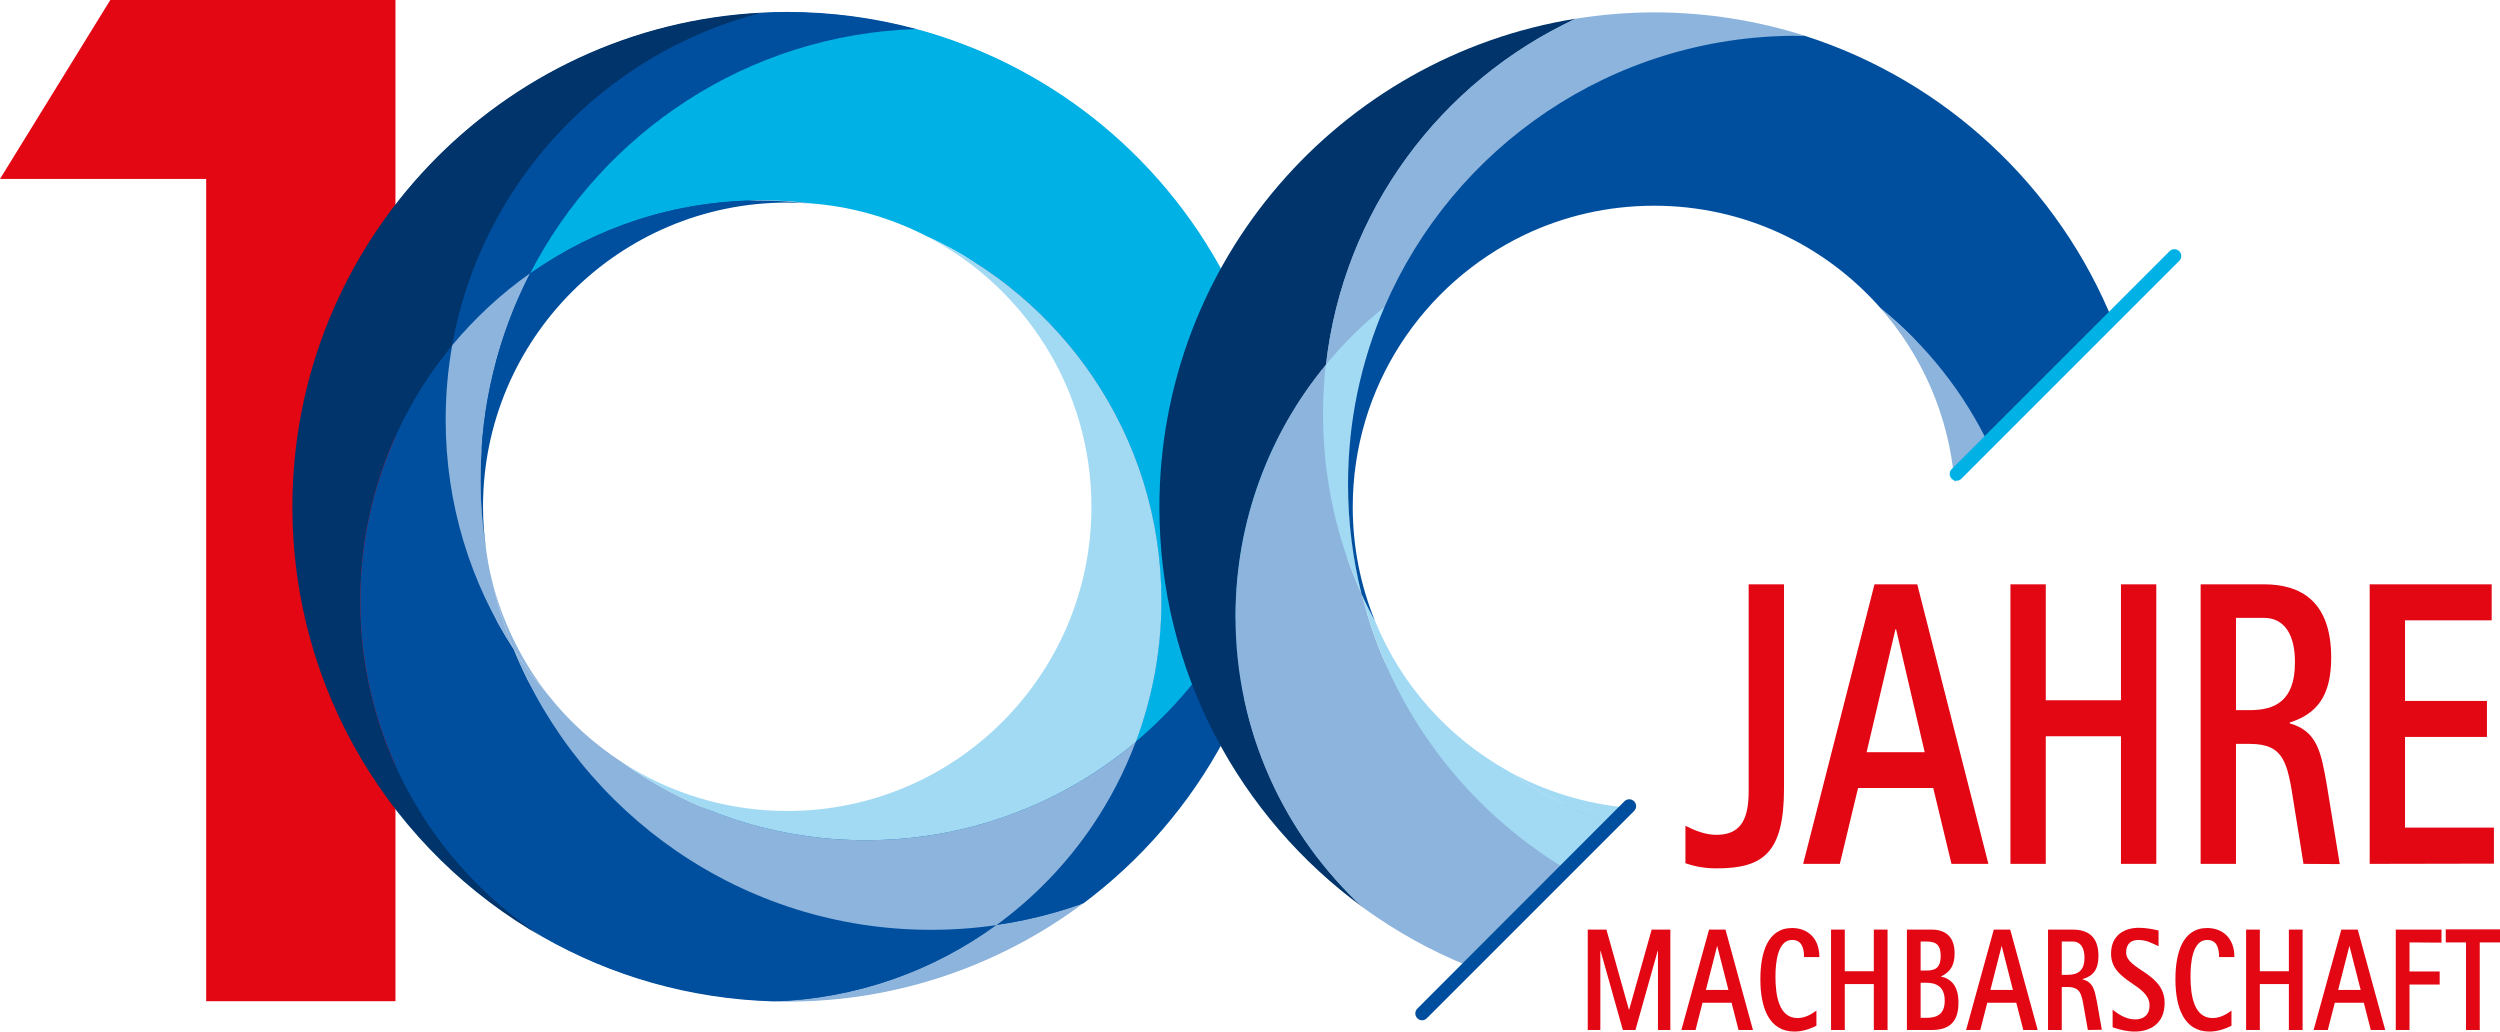<?xml version="1.0" encoding="utf-8"?>
<!-- Generator: Adobe Illustrator 24.2.1, SVG Export Plug-In . SVG Version: 6.00 Build 0)  -->
<svg version="1.1" id="Ebene_3" xmlns="http://www.w3.org/2000/svg" xmlns:xlink="http://www.w3.org/1999/xlink" x="0px" y="0px"
	 viewBox="0 0 1110.7 458.3" style="enable-background:new 0 0 1110.7 458.3;" xml:space="preserve">
<style type="text/css">
	.st0{fill:#8DB4DC;}
	.st1{fill:#004F9F;}
	.st2{fill:#E30613;}
	.st3{fill:#00346B;}
	.st4{fill:#00B1E6;}
	.st5{fill:#A2DAF4;}
</style>
<path class="st0" d="M801.5,16.9c-21-6.7-43.4-10.3-66.6-10.3c-11.8,0-23.4,0.9-34.7,2.8c-104.4,16.6-184.1,107-184.1,216.1
	c0,72.7,35.5,137.1,90,176.9c14.5,10.6,30.4,19.4,47.3,26.2l42.9-42.9l19.8-19.8l3.6-3.6c-69.2-7.4-123-66-123-137.1
	c0-76.2,61.7-137.9,137.9-137.9c71.1,0,129.7,53.9,137.1,123l11.7-11.7l54.8-54.8C913.9,83.7,863.7,36.7,801.5,16.9z"/>
<path class="st1" d="M569,214.7c-3.1-65.8-35.1-124-83.6-162.2c-22.9-18-49.5-31.6-78.4-39.4c-18.3-4.9-37.5-7.6-57.3-7.6
	c-3.7,0-7.3,0.1-10.9,0.3c-116.2,5.7-208.7,101.7-208.7,219.3c0,81.8,44.8,153.2,111.1,191c30.3,17.2,65.1,27.5,102.2,28.5
	c2.1,0.1,4.1,0.1,6.2,0.1c49.3,0,94.8-16.2,131.4-43.6c1.4-1.1,2.9-2.2,4.3-3.3c51.1-40.2,83.9-102.6,83.9-172.6
	C569.3,221.6,569.2,218.1,569,214.7z M349.1,363.8c-76.1,0-137.8-61.7-137.8-137.8S273.1,88.3,349.1,88.3S486.9,150,486.9,226
	S425.2,363.8,349.1,363.8z"/>
<g>
	<path class="st2" d="M49,0h126.7v444.8H91.6V79.5H0L49,0z"/>
</g>
<g>
	<path class="st2" d="M792.6,350.3c0,28.6-9.2,35.5-30,35.5c-4.7,0-9.3-0.7-13.8-2.3v-16.6c4.4,2.2,9,4,13.7,4
		c10.1,0,14.4-5.8,14.4-19.3v-92h15.7L792.6,350.3L792.6,350.3z"/>
	<path class="st2" d="M867,383.8l-8.1-33.7h-33.4l-8.1,33.7h-16.3l31.7-124.2h19l31.6,124.2H867z M842.4,279.6h-0.3l-12.8,54.6h25.8
		L842.4,279.6z"/>
	<path class="st2" d="M942.3,383.8v-56.7h-33.4v56.7h-15.7V259.6h15.7v51.5h33.4v-51.5H958v124.2H942.3z"/>
	<path class="st2" d="M1023.4,383.8l-4.3-26.8c-2.8-18-4.2-26.5-19.5-26.5h-6.2v53.3h-15.7V259.6h28.1c16.5,0,29.9,7.6,29.9,32.6
		c0,17.3-6.6,25-18.4,28.8v0.4c12.4,3.4,14,13.3,16.5,27.6l5.7,34.9L1023.4,383.8L1023.4,383.8z M1005.8,274.5h-12.4v41h6.2
		c11,0,20-4,20-21.1C1019.7,282.4,1015.2,274.5,1005.8,274.5z"/>
	<path class="st2" d="M1052.8,383.8V259.6h54.2v16h-38.5v35.8h36.4v16h-36.4v40.3h39.5v16L1052.8,383.8L1052.8,383.8z"/>
</g>
<g>
	<path class="st2" d="M736.6,457.6v-35.2h-0.1l-9.9,35.2H721l-9.9-35.2H711v35.2h-5.6V413h8.3l10,35.6h0.1l10-35.6h8.3v44.6H736.6z"
		/>
	<path class="st2" d="M772.4,457.6l-3.1-12.1h-12.9l-3.1,12.1H747l12.3-44.6h7.3l12.2,44.6H772.4z M762.9,420.2L762.9,420.2l-5,19.6
		h10L762.9,420.2z"/>
	<path class="st2" d="M801.5,425.2c0-4.5-1.3-7.6-5.3-7.6c-6.5,0-7.4,10.2-7.4,16.3c0,8.3,1.5,18.4,9.8,18.4c3.1,0,5.8-1.4,8.4-3.3
		v6.7c-3.1,1.6-6.5,2.6-9.8,2.6c-11.3,0-15.1-10.7-15.1-23.2c0-11.8,3.2-22.8,14.1-22.8c6.5,0,12.1,4.1,12.1,12.9L801.5,425.2
		L801.5,425.2z"/>
	<path class="st2" d="M832.5,457.6v-20.4h-12.9v20.4h-6.1V413h6.1v18.5h12.9V413h6.1v44.6H832.5z"/>
	<path class="st2" d="M858.2,457.6h-11V413h11c5.6,0,10.2,2.7,10.2,10.5c0,5.6-2.1,8.4-6,10.3v0.1c5,1,7.7,4.9,7.7,11.4
		C870.2,454.9,865.1,457.6,858.2,457.6z M855.7,418.3h-2.4v12.9h2.4c3.9,0,6.5-1,6.5-6.5C862.2,419.2,859.6,418.3,855.7,418.3z
		 M855.7,436.6h-2.4v15.6h2.4c4.4,0,8.3-1.2,8.3-7.6S860.1,436.6,855.7,436.6z"/>
	<path class="st2" d="M898.9,457.6l-3.1-12.1h-12.9l-3.1,12.1h-6.3l12.3-44.6h7.3l12.2,44.6H898.9z M889.3,420.2L889.3,420.2
		l-5,19.6h10L889.3,420.2z"/>
	<path class="st2" d="M927.6,457.6l-1.7-9.6c-1.1-6.5-1.6-9.5-7.5-9.5H916v19.1h-6.1V413h10.9c6.4,0,11.5,2.7,11.5,11.7
		c0,6.2-2.5,9-7.1,10.3v0.1c4.8,1.2,5.4,4.8,6.4,9.9l2.2,12.5L927.6,457.6L927.6,457.6z M920.8,418.3H916v14.8h2.4
		c4.3,0,7.7-1.4,7.7-7.6C926.1,421.2,924.4,418.3,920.8,418.3z"/>
	<path class="st2" d="M948.5,458.3c-3.5,0-6.7-0.8-9.9-1.9v-7.8c3.2,2.5,6.3,4.3,10.1,4.3c3.3,0,6.3-1.7,6.3-6.2
		c0-9.6-17.1-10.3-17.1-23c0-8.6,6.4-11.5,12.3-11.5c3,0,5.8,0.5,8.8,1.2v7c-3.1-1.5-5.6-2.8-9-2.8c-2.9,0-5.4,1.5-5.4,5.5
		c0,7.9,17.1,9,17.1,22.5C961.7,455,955,458.3,948.5,458.3z"/>
	<path class="st2" d="M985.9,425.2c0-4.5-1.3-7.6-5.3-7.6c-6.6,0-7.4,10.2-7.4,16.3c0,8.3,1.5,18.4,9.8,18.4c3.1,0,5.8-1.4,8.4-3.3
		v6.7c-3.1,1.6-6.5,2.6-9.8,2.6c-11.3,0-15.1-10.7-15.1-23.2c0-11.8,3.2-22.8,14.1-22.8c6.5,0,12.1,4.1,12.1,12.9L985.9,425.2
		L985.9,425.2z"/>
	<path class="st2" d="M1016.9,457.6v-20.4H1004v20.4h-6.1V413h6.1v18.5h12.9V413h6.1v44.6H1016.9z"/>
	<path class="st2" d="M1053.3,457.6l-3.1-12.1h-12.9l-3.1,12.1h-6.3l12.3-44.6h7.3l12.2,44.6H1053.3z M1043.8,420.2L1043.8,420.2
		l-5,19.6h10L1043.8,420.2z"/>
	<path class="st2" d="M1070.5,418.7v12.9h13.4v5.8h-13.4v20.2h-6.1V413h20.3v5.8L1070.5,418.7L1070.5,418.7z"/>
	<path class="st2" d="M1101.7,418.7v38.9h-6.1v-38.9h-9v-5.8h24.1v5.8H1101.7z"/>
</g>
<g>
	<path class="st0" d="M343.5,444.9c2.1,0.1,4.1,0.1,6.2,0.1c49.3,0,94.9-16.3,131.6-43.7c-12.3,4.4-25.2,7.7-38.6,9.6
		C414.7,431.3,380.5,443.7,343.5,444.9z"/>
	<path class="st3" d="M160.1,267c0-43.1,15.3-82.7,40.9-113.5C213.8,81.2,268.4,23.4,338.8,5.6c-116.3,5.7-208.9,101.8-208.9,219.6
		c0,81.9,44.8,153.4,111.3,191.2C192.3,384.6,160.1,329.6,160.1,267z"/>
	<path class="st1" d="M569.3,214.7c-6.9,46-30.7,86.5-64.7,115c-4.9,13.1-11.3,25.4-19,36.8c-11.6,17.2-26.1,32.2-42.8,44.4
		c13.3-1.9,26.2-5.2,38.6-9.6c1.4-1.1,2.9-2.2,4.3-3.3c51.1-40.2,84-102.7,84-172.8C569.5,221.6,569.5,218.1,569.3,214.7z"/>
	<path class="st1" d="M200.9,153.5c10-12.1,21.7-22.9,34.6-32c32.3-62.8,96.7-106.2,171.6-108.6c-18.3-4.9-37.5-7.6-57.3-7.6
		c-3.7,0-7.3,0.1-10.9,0.3C268.4,23.4,213.8,81.2,200.9,153.5z"/>
	<path class="st4" d="M485.6,52.3c-22.9-18-49.5-31.6-78.5-39.4c-74.8,2.4-139.3,45.9-171.6,108.6C264.5,101.1,299.8,89,338,89
		c7.3,0,14.4,0.4,21.5,1.3c18.5,1.3,36,6.4,51.7,14.4c30.2,13.7,55.9,35.5,74.3,62.7c19.2,28.4,30.4,62.7,30.4,99.5
		c0,22.1-4,43.2-11.4,62.7c34-28.6,57.8-69,64.7-115C566.2,148.8,534.1,90.5,485.6,52.3z"/>
	<path class="st1" d="M413.6,413c-83.8,0-155.5-51.5-185.3-124.5c-19.1-29.3-30.2-64.3-30.2-101.9c0-11.3,1-22.3,2.9-33.1
		c-25.5,30.8-40.9,70.4-40.9,113.5c0,62.6,32.3,117.6,81.1,149.3c30.3,17.3,65.2,27.5,102.3,28.6c37-1.1,71.2-13.6,99.2-34
		C433.2,412.3,423.5,413,413.6,413z"/>
	<path class="st0" d="M485.6,343.7c-29.1,18.7-63.7,29.6-100.8,29.6c-40.3,0-77.7-12.8-108.2-34.5c-12.5-8.1-23.6-18.1-32.8-29.7
		c-5.6-6.5-10.8-13.3-15.5-20.5c29.8,73,101.6,124.5,185.3,124.5c9.9,0,19.6-0.7,29.1-2.1c16.7-12.2,31.2-27.2,42.8-44.4
		c7.7-11.4,14.1-23.8,19-36.8C498.6,334.7,492.2,339.4,485.6,343.7z"/>
	<path class="st0" d="M216,244.4c-1.6-10.3-2.5-20.8-2.5-31.6c0-32.9,7.9-64,22-91.4c-12.9,9.1-24.5,19.9-34.6,32
		c-1.9,10.7-2.9,21.8-2.9,33.1c0,37.6,11.1,72.6,30.2,101.9c-4.2-10.2-7.5-20.8-9.9-31.7C217.3,252.7,216.6,248.6,216,244.4z"/>
	<path class="st5" d="M485.6,167.5c-18.4-27.2-44.1-49.1-74.3-62.7c43.7,22.4,73.6,67.9,73.6,120.4c0,74.6-60.5,135.1-135.1,135.1
		c-27,0-52.1-7.9-73.2-21.5c30.5,21.8,67.9,34.5,108.2,34.5c37.1,0,71.8-10.9,100.8-29.6c6.6-4.3,13-9,19-14
		c7.3-19.5,11.4-40.6,11.4-62.7C516,230.1,504.8,195.9,485.6,167.5z"/>
	<path class="st1" d="M216,244.4c-0.9-6.3-1.4-12.7-1.4-19.3c0-74.6,60.5-135.1,135.1-135.1c3.3,0,6.5,0.1,9.8,0.4
		c-7-0.8-14.2-1.3-21.5-1.3c-38.2,0-73.5,12-102.5,32.5c-14.1,27.4-22,58.4-22,91.4C213.5,223.6,214.3,234.1,216,244.4z"/>
	<path class="st0" d="M218.3,256.8c2.4,10.9,5.8,21.5,9.9,31.7c4.7,7.2,9.9,14,15.5,20.5C231.8,293.9,223,276.1,218.3,256.8z"/>
</g>
<g>
	<path class="st3" d="M549,273.9c0-42.4,15-81.4,40.1-111.8c7.7-68.4,51-126,111-153.8C595.2,25.1,515.1,115.9,515.1,225.4
		c0,73,35.6,137.7,90.4,177.7C570.8,371,549,325,549,273.9z"/>
	<path class="st0" d="M605,264c-11-24.3-17.2-51.4-17.2-79.9c0-7.4,0.4-14.8,1.2-22c-25,30.4-40.1,69.3-40.1,111.8
		c0,51.1,21.8,97.1,56.5,129.2c14.6,10.6,30.5,19.5,47.5,26.3l43.1-43.1C651.4,359.6,618,315.8,605,264z"/>
	<path class="st5" d="M670.1,342.6c-26.6-14.8-47.7-38.3-59.2-66.8c-2.1-3.9-4-7.8-5.9-11.8c13.1,51.9,46.4,95.6,91.2,122.4
		l19.9-19.9C699.6,360.5,684.2,352.5,670.1,342.6z"/>
	<path class="st0" d="M589.1,162.1c7.8-9.4,16.5-18.1,26.1-25.7c30.5-70.9,101-120.5,183.1-120.5c1.2,0,2.4,0,3.6,0
		c-21.1-6.7-43.6-10.4-66.9-10.4c-11.9,0-23.5,1-34.9,2.8C640.1,36.2,596.8,93.7,589.1,162.1z"/>
	<path class="st5" d="M615.1,136.4c-9.6,7.6-18.3,16.3-26.1,25.7c-0.8,7.2-1.2,14.6-1.2,22c0,28.5,6.1,55.5,17.2,79.9
		c-3.9-15.6-6-32-6-48.8C599,187.2,604.7,160.6,615.1,136.4z"/>
	<path class="st0" d="M884,198.5c-11.4-24-28-45-48.5-61.5c18.4,20.9,30.4,47.7,32.8,77.1L884,198.5z"/>
	<path class="st5" d="M670.1,342.6c14,9.9,29.5,18,45.9,23.9l7.6-7.6C704.4,357.2,686.2,351.5,670.1,342.6z"/>
	<path class="st1" d="M801.8,15.9c-1.2,0-2.4,0-3.6,0c-82.1,0-152.6,49.6-183.1,120.5c-10.4,24.2-16.2,50.8-16.2,78.7
		c0,16.8,2.1,33.2,6,48.8c1.8,4,3.8,8,5.9,11.8c-6.3-15.6-9.8-32.6-9.8-50.4c0-53.4,31.2-99.4,76.4-121
		c17.4-8.3,36.9-12.9,57.5-12.9c40.1,0,76,17.6,100.6,45.5c20.4,16.5,37.1,37.5,48.5,61.5l55-55C914.7,83,864.3,35.9,801.8,15.9z"/>
	<g>
		<path class="st4" d="M869.2,213.6c-0.8,0-1.5-0.3-2.1-0.9c-1.2-1.2-1.2-3.1,0-4.3l96.8-96.8c1.2-1.2,3.1-1.2,4.3,0
			c1.2,1.2,1.2,3.1,0,4.3l-96.8,96.8C870.8,213.3,870,213.6,869.2,213.6z"/>
	</g>
	<g>
		<path class="st1" d="M631.8,453.3c-0.8,0-1.5-0.3-2.1-0.9c-1.2-1.2-1.2-3.1,0-4.3l92-92.1c1.2-1.2,3.1-1.2,4.3,0s1.2,3.1,0,4.3
			l-92.1,92.1C633.3,453,632.6,453.3,631.8,453.3z"/>
	</g>
</g>
</svg>
